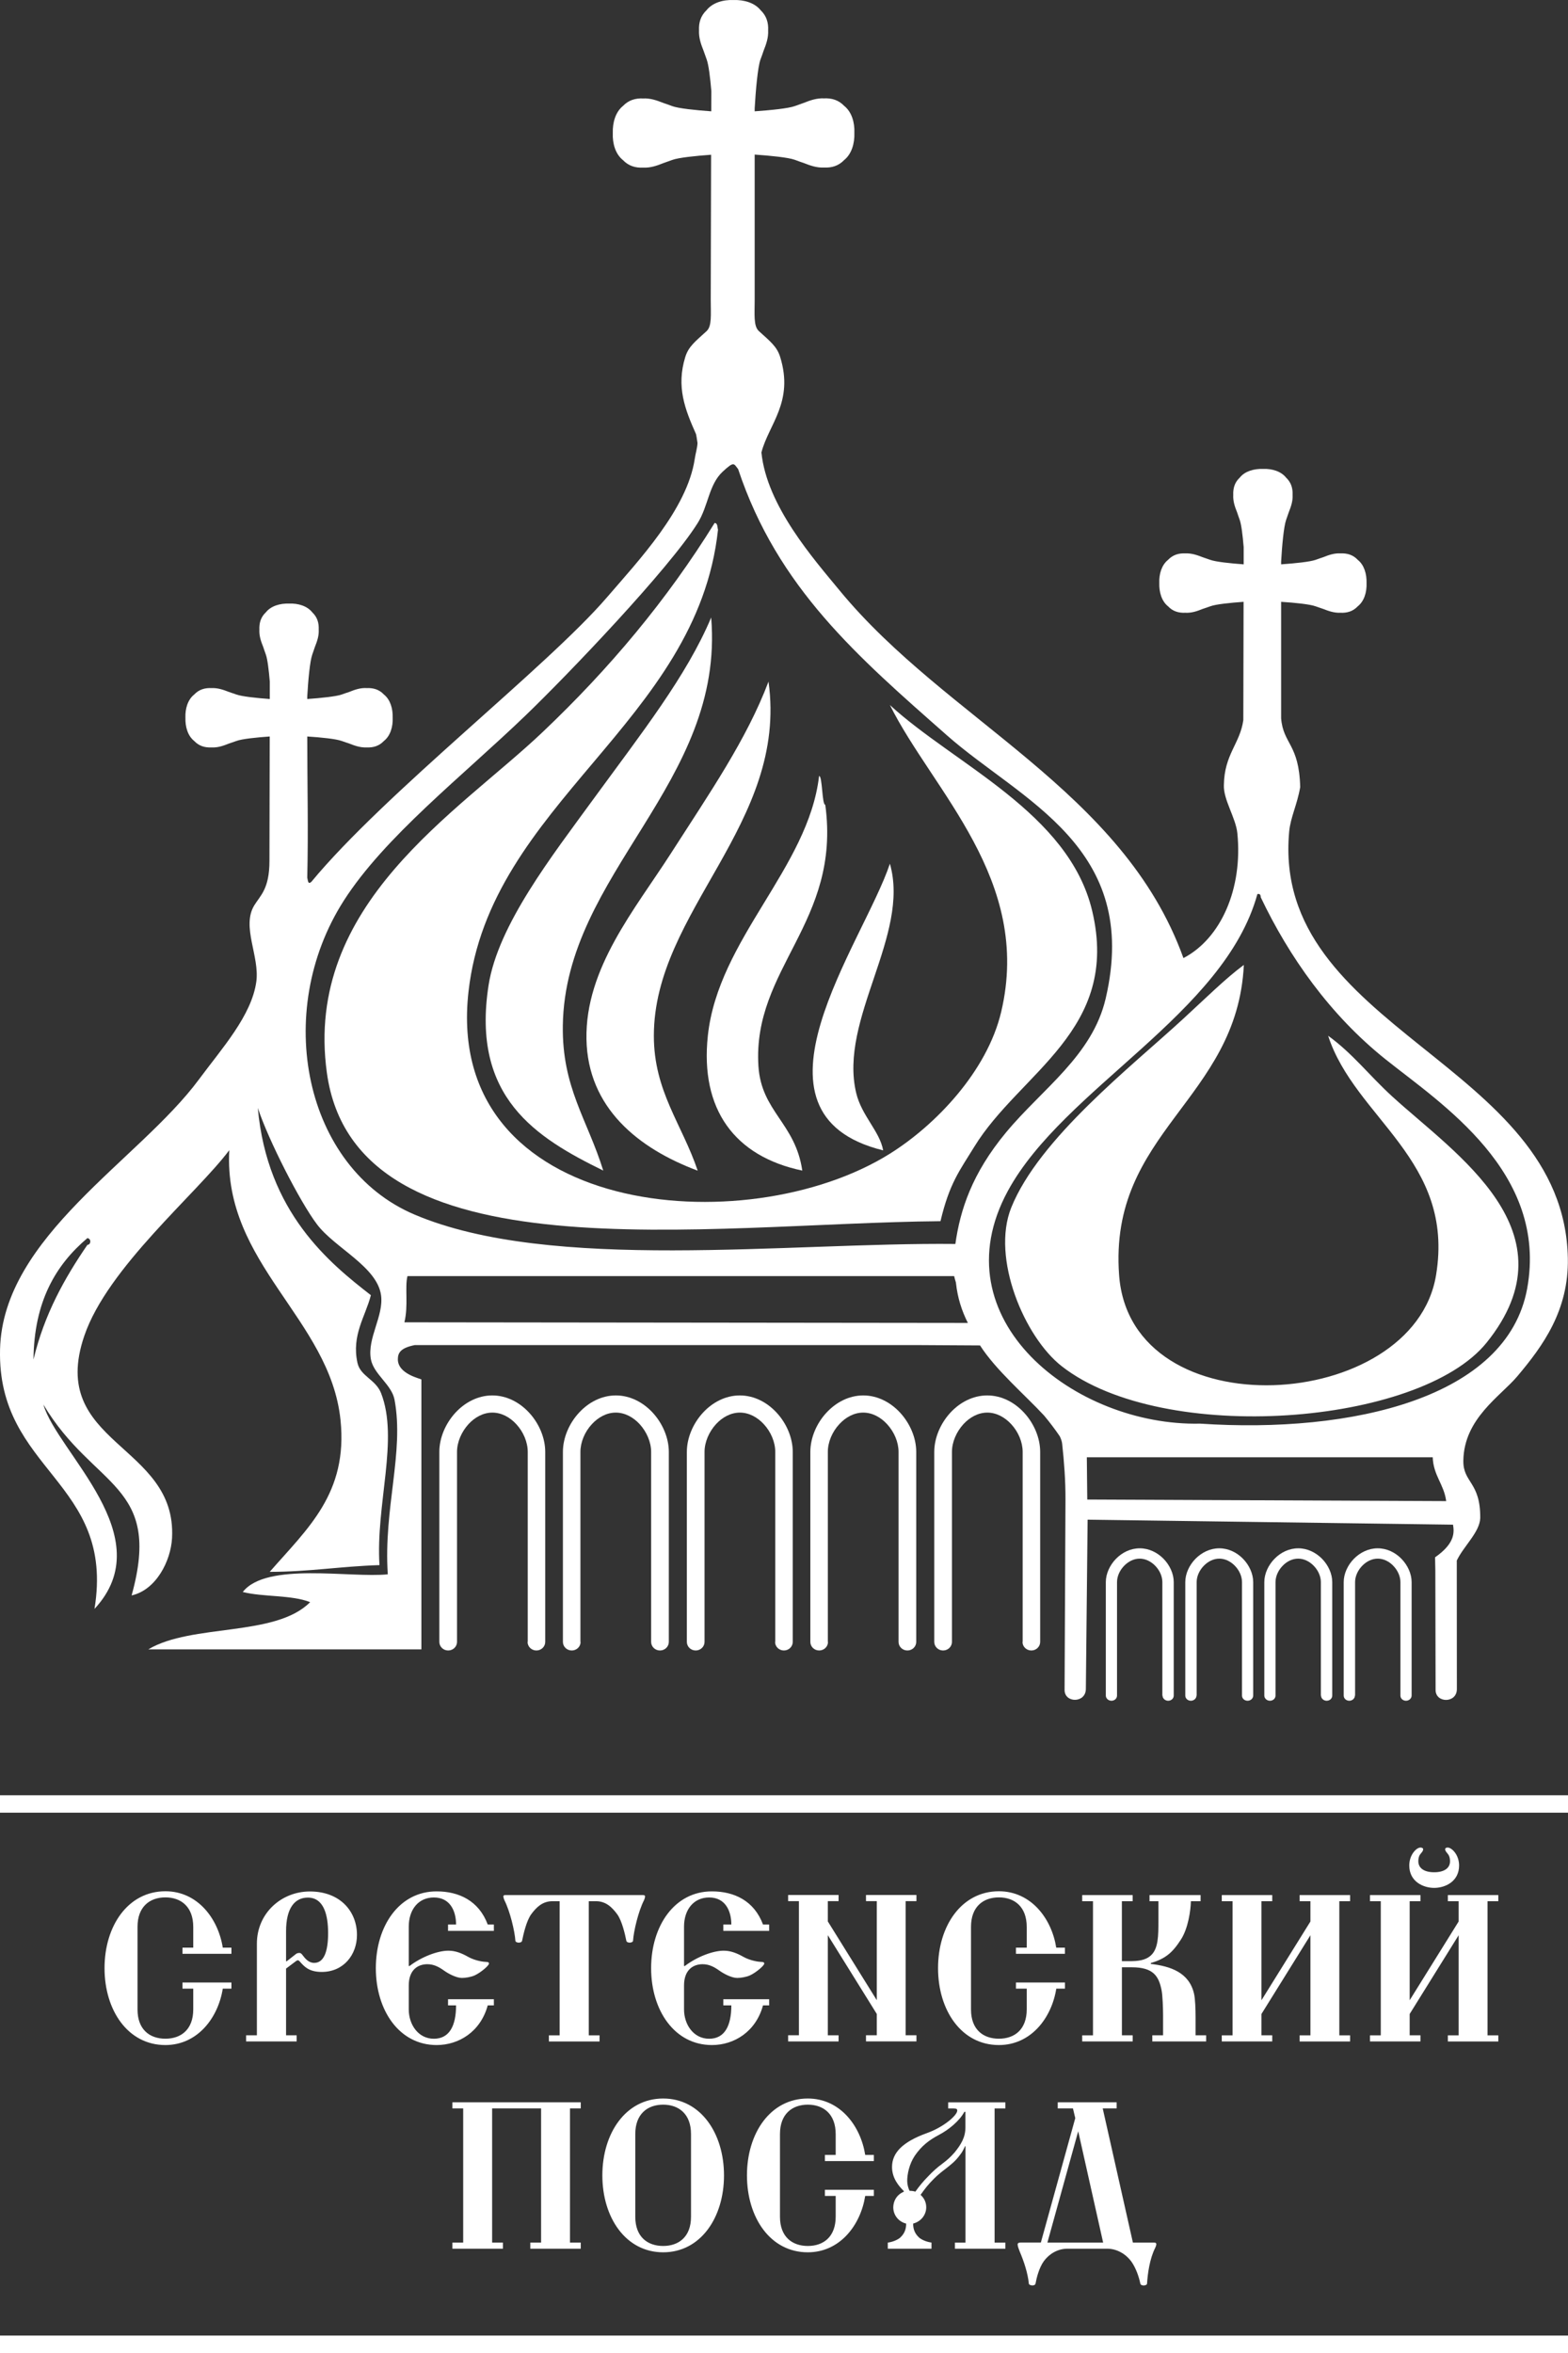 <svg width="90" height="135" viewBox="0 0 90 135" fill="none" xmlns="http://www.w3.org/2000/svg">
<rect x="0" y="0" width="90" height="135" fill="#333333" stroke="none"/>
<path d="M60.119 128.664L61.887 122.277L63.318 128.664H60.119ZM58.411 128.773C58.411 128.871 58.47 129.028 58.532 129.185C58.775 129.754 58.994 130.42 59.053 131.015C59.053 131.089 59.187 131.125 59.26 131.125C59.346 131.125 59.429 131.089 59.441 131.003C59.489 130.725 59.634 130.118 59.915 129.73C60.217 129.318 60.702 129.016 61.271 129.016H63.548C64.117 129.016 64.626 129.33 64.931 129.744C65.209 130.132 65.378 130.653 65.452 131.017C65.464 131.103 65.585 131.127 65.645 131.127C65.719 131.127 65.838 131.091 65.838 131.017C65.873 130.472 65.983 129.599 66.311 128.957C66.335 128.909 66.371 128.811 66.371 128.75C66.371 128.702 66.335 128.664 66.237 128.664H65.026L63.294 120.968H64.093V120.616H60.712V120.968H61.585L61.718 121.525L59.743 128.662H58.58C58.482 128.664 58.411 128.688 58.411 128.773ZM52.072 125.125C52.072 124.761 52.181 124.169 52.507 123.683C52.895 123.115 53.33 122.786 53.875 122.496C54.456 122.194 55.075 121.684 55.353 121.163H55.413V122.06C55.413 122.629 55.158 123.041 54.794 123.491C54.551 123.769 54.358 123.938 54.066 124.157C53.799 124.35 53.533 124.592 53.29 124.847C52.95 125.199 52.804 125.38 52.538 125.744C52.44 125.708 52.319 125.696 52.212 125.696C52.133 125.561 52.072 125.318 52.072 125.125ZM50.958 129.016H53.466V128.664C53.188 128.628 52.909 128.507 52.764 128.386C52.509 128.155 52.412 127.9 52.412 127.574C52.885 127.453 53.164 127.053 53.164 126.641C53.164 126.339 53.031 126.096 52.838 125.927C53.116 125.539 53.261 125.347 53.625 124.983C53.833 124.776 54.061 124.595 54.268 124.438C54.546 124.219 54.825 124.014 55.091 123.65C55.248 123.457 55.322 123.286 55.394 123.129L55.417 123.141V128.666H54.81V129.018H57.706V128.666H57.088V120.97H57.706V120.618H54.423V120.97H54.737C54.918 120.97 54.944 121.018 54.944 121.092C54.944 121.358 54.18 122.037 53.188 122.389C51.819 122.886 51.201 123.505 51.201 124.328C51.201 124.994 51.612 125.444 51.879 125.711V125.746C51.443 125.927 51.272 126.315 51.272 126.644C51.272 127.055 51.538 127.455 52.012 127.576C52.012 127.902 51.914 128.157 51.66 128.388C51.515 128.509 51.236 128.631 50.958 128.666V129.016ZM42.874 124.811C42.874 127.234 44.219 129.223 46.365 129.223C48.207 129.223 49.395 127.672 49.661 125.987H50.158V125.635H47.348V125.987H47.967V127.174C47.967 128.338 47.265 128.859 46.368 128.859C45.471 128.859 44.769 128.338 44.769 127.186V122.436C44.769 121.285 45.471 120.752 46.368 120.752C47.265 120.752 47.967 121.285 47.967 122.448V123.636H47.348V123.988H50.158V123.636H49.661C49.395 121.951 48.207 120.399 46.365 120.399C44.219 120.399 42.874 122.386 42.874 124.811ZM36.464 127.186V122.436C36.464 121.285 37.166 120.752 38.063 120.752C38.96 120.752 39.662 121.285 39.662 122.436V127.186C39.662 128.338 38.96 128.859 38.063 128.859C37.166 128.859 36.464 128.336 36.464 127.186ZM34.574 124.811C34.574 127.234 35.919 129.223 38.065 129.223C40.209 129.223 41.556 127.236 41.556 124.811C41.556 122.389 40.212 120.399 38.065 120.399C35.919 120.399 34.574 122.386 34.574 124.811ZM25.97 129.016H28.866V128.664H28.247V120.968H31.057V128.664H30.439V129.016H33.334V128.664H32.716V120.968H33.334V120.616H25.967V120.968H26.586V128.664H25.967V129.016H25.97ZM80.889 107.03C80.889 107.951 81.688 108.315 82.319 108.315C82.949 108.315 83.749 107.951 83.749 107.03C83.749 106.412 83.325 106 83.094 106C82.985 106 82.949 106.048 82.949 106.098C82.949 106.171 82.997 106.243 83.083 106.34C83.168 106.438 83.228 106.571 83.228 106.788C83.228 107.187 82.888 107.418 82.319 107.418C81.75 107.418 81.41 107.187 81.41 106.788C81.41 106.569 81.469 106.435 81.555 106.34C81.641 106.243 81.688 106.171 81.688 106.098C81.688 106.05 81.641 106 81.531 106C81.3 106 80.889 106.414 80.889 107.03ZM78.635 117.125H81.531V116.773H80.912V115.55L83.723 111.031V116.775H83.104V117.127H86V116.775H85.381V109.079H86V108.727H83.104V109.079H83.723V110.243L80.912 114.762V109.079H81.531V108.727H78.635V109.079H79.254V116.775H78.635V117.125ZM70.128 117.125H73.024V116.773H72.405V115.55L75.216 111.031V116.775H74.597V117.127H77.493V116.775H76.874V109.079H77.493V108.727H74.597V109.079H75.216V110.243L72.405 114.762V109.079H73.024V108.727H70.128V109.079H70.747V116.775H70.128V117.125ZM62.118 117.125H65.014V116.773H64.395V112.87H64.964C66.225 112.87 66.516 113.403 66.673 114.191C66.732 114.481 66.758 115.245 66.758 115.609V116.773H66.14V117.125H69.231V116.773H68.624V115.754C68.624 115.245 68.6 114.676 68.538 114.398C68.26 113.163 67.182 112.811 66.054 112.677V112.63C66.889 112.375 67.289 112.049 67.787 111.273C68.198 110.631 68.343 109.612 68.355 109.079H68.912V108.727H65.98V109.079H66.49V110.231C66.49 111.043 66.49 111.806 66.054 112.194C65.728 112.485 65.302 112.52 64.793 112.52H64.393V109.079H65.012V108.727H62.116V109.079H62.735V116.775H62.116V117.125H62.118ZM53.842 112.92C53.842 115.343 55.187 117.332 57.333 117.332C59.175 117.332 60.362 115.78 60.629 114.096H61.126V113.743H58.313V114.096H58.932V115.283C58.932 116.447 58.23 116.968 57.333 116.968C56.436 116.968 55.734 116.447 55.734 115.295V110.545C55.734 109.393 56.436 108.86 57.333 108.86C58.23 108.86 58.932 109.393 58.932 110.557V111.745H58.313V112.097H61.124V111.745H60.626C60.36 110.06 59.172 108.508 57.331 108.508C55.187 108.511 53.842 110.498 53.842 112.92ZM45.237 117.125H48.133V116.773H47.515V111.028L50.325 115.547V116.77H49.706V117.123H52.602V116.77H51.983V109.075H52.602V108.722H49.706V109.075H50.325V114.757L47.515 110.238V109.075H48.133V108.722H45.237V109.075H45.856V116.77H45.237V117.125ZM37.373 112.92C37.373 115.343 38.717 117.332 40.864 117.332C42.137 117.332 43.384 116.568 43.795 115.055H44.148V114.702H41.518V115.055H41.977C41.977 116.218 41.601 116.97 40.704 116.97C39.807 116.97 39.262 116.159 39.262 115.285V113.917C39.262 113.008 39.795 112.694 40.328 112.694C40.704 112.694 40.995 112.851 41.285 113.058C41.575 113.265 42.013 113.482 42.315 113.482C42.508 113.482 42.824 113.434 43.043 113.337C43.407 113.168 43.867 112.768 43.867 112.658C43.867 112.599 43.831 112.561 43.686 112.561C43.565 112.561 43.079 112.501 42.667 112.27C42.303 112.063 41.939 111.918 41.539 111.918C40.933 111.918 40.012 112.259 39.298 112.803L39.262 112.792V110.538C39.262 109.569 39.807 108.865 40.704 108.865C41.637 108.865 41.977 109.641 41.977 110.417H41.518V110.781H44.148V110.417H43.795C43.286 109.048 42.134 108.515 40.864 108.515C38.717 108.511 37.373 110.498 37.373 112.92ZM28.892 108.801C28.892 108.86 28.927 108.97 28.951 109.02C29.277 109.662 29.546 110.802 29.582 111.347C29.582 111.421 29.703 111.457 29.775 111.457C29.834 111.457 29.956 111.433 29.967 111.347C30.041 110.983 30.21 110.219 30.488 109.831C30.791 109.42 31.143 109.079 31.712 109.079H32.123V116.775H31.505V117.127H34.413V116.775H33.794V109.079H34.206C34.774 109.079 35.126 109.42 35.429 109.831C35.707 110.219 35.876 110.983 35.95 111.347C35.962 111.433 36.083 111.457 36.142 111.457C36.216 111.457 36.335 111.421 36.335 111.347C36.371 110.802 36.637 109.662 36.966 109.02C36.99 108.972 37.025 108.863 37.025 108.801C37.025 108.753 36.99 108.727 36.892 108.727H29.016C28.927 108.727 28.892 108.751 28.892 108.801ZM21.572 112.92C21.572 115.343 22.917 117.332 25.063 117.332C26.336 117.332 27.583 116.568 27.995 115.055H28.347V114.702H25.717V115.055H26.177C26.177 116.218 25.801 116.97 24.904 116.97C24.006 116.97 23.462 116.159 23.462 115.285V113.917C23.462 113.008 23.995 112.694 24.528 112.694C24.904 112.694 25.194 112.851 25.484 113.058C25.774 113.265 26.212 113.482 26.515 113.482C26.71 113.482 27.024 113.434 27.243 113.337C27.607 113.168 28.066 112.768 28.066 112.658C28.066 112.599 28.03 112.561 27.885 112.561C27.764 112.561 27.278 112.501 26.867 112.27C26.503 112.063 26.139 111.918 25.739 111.918C25.132 111.918 24.211 112.259 23.497 112.803L23.462 112.792V110.538C23.462 109.569 24.006 108.865 24.904 108.865C25.836 108.865 26.177 109.641 26.177 110.417H25.717V110.781H28.347V110.417H27.995C27.485 109.048 26.334 108.515 25.063 108.515C22.917 108.511 21.572 110.498 21.572 112.92ZM14.131 117.125H17.027V116.773H16.42V112.944L16.953 112.544C17.027 112.485 17.063 112.47 17.099 112.47C17.134 112.47 17.172 112.494 17.232 112.568C17.463 112.822 17.729 113.137 18.467 113.137C19.728 113.137 20.489 112.142 20.489 111.016C20.489 109.672 19.533 108.52 17.786 108.52C16.151 108.52 14.745 109.769 14.745 111.514V116.773H14.126V117.125H14.131ZM16.42 112.52V110.8C16.42 109.491 16.906 108.872 17.67 108.872C18.59 108.872 18.833 109.879 18.833 110.909C18.833 111.916 18.614 112.618 18.034 112.618C17.705 112.618 17.512 112.363 17.344 112.144C17.284 112.059 17.222 112.047 17.175 112.047C17.139 112.047 17.053 112.059 17.006 112.094L16.449 112.53L16.42 112.52ZM6 112.92C6 115.343 7.344 117.332 9.491 117.332C11.333 117.332 12.52 115.78 12.787 114.096H13.284V113.743H10.474V114.096H11.092V115.283C11.092 116.447 10.39 116.968 9.493 116.968C8.596 116.968 7.894 116.447 7.894 115.295V110.545C7.894 109.393 8.596 108.86 9.493 108.86C10.39 108.86 11.092 109.393 11.092 110.557V111.745H10.474V112.097H13.284V111.745H12.787C12.52 110.06 11.333 108.508 9.491 108.508C7.344 108.511 6 110.498 6 112.92Z" fill="white"/>
<line y1="103.5" x2="90" y2="103.5" stroke="white"/>
<line y1="134.5" x2="90" y2="134.5" stroke="white"/>
<path fill-rule="evenodd" clip-rule="evenodd" d="M1.922 78.001C2.545 75.399 3.706 73.335 5.017 71.421C5.213 71.421 5.263 71.079 5.017 71.034C3.198 72.571 1.953 74.676 1.922 78.001ZM58.041 69.291C59.634 65.322 64.964 61.173 67.912 58.455C69.224 57.249 70.359 56.124 71.394 55.361C71.017 63.122 63.622 64.925 64.235 73.164C64.898 82.106 81.12 81.046 82.426 73.164C83.526 66.543 77.769 64.162 76.232 59.425C77.648 60.45 78.578 61.69 79.909 62.906C83.511 66.201 90.458 70.662 85.329 77.032C81.501 81.784 66.772 82.939 60.945 78.388C58.795 76.71 56.886 72.179 58.041 69.291ZM57.85 68.326C53.836 75.706 61.718 81.839 68.882 81.679C77.608 82.261 86.505 80.207 87.655 73.937C88.876 67.256 82.697 63.308 79.527 60.776C76.332 58.224 73.991 54.889 72.368 51.488C72.358 51.372 72.338 51.257 72.172 51.297C70.269 58.199 61.06 62.419 57.85 68.326ZM57.745 64.971C59.83 62.459 62.693 60.575 63.462 57.295C65.501 48.584 58.609 45.942 54.364 42.199C49.235 37.678 44.638 33.735 42.367 26.913C42.116 26.607 42.151 26.436 41.478 27.064C40.679 27.807 40.659 29.028 40.047 30.007C38.384 32.66 32.622 38.683 30.175 41.039C26.543 44.535 22.067 48.016 19.726 51.684C15.647 58.068 17.45 66.99 23.79 69.683C31.637 73.013 45.171 71.27 54.836 71.371C55.112 69.421 55.785 67.332 57.745 64.971ZM43.669 26.044C43.674 26.029 43.674 26.014 43.679 25.999C43.679 26.014 43.674 26.029 43.669 26.044ZM43.654 26.124C43.654 26.114 43.658 26.104 43.658 26.089C43.658 26.099 43.654 26.114 43.654 26.124ZM43.638 26.205C43.638 26.195 43.643 26.189 43.643 26.18C43.638 26.189 43.638 26.195 43.638 26.205ZM62.382 83.613L62.407 86.034L83.008 86.124C82.883 85.155 82.275 84.668 82.235 83.608H62.382V83.613ZM54.866 73.576C54.866 73.586 54.866 73.601 54.871 73.611C54.962 74.46 55.203 75.208 55.554 75.902L23.212 75.866C23.448 74.902 23.227 73.847 23.388 73.214H54.766C54.796 73.34 54.826 73.46 54.866 73.576ZM83.616 89.535L83.621 96.91C83.621 97.734 82.4 97.724 82.4 96.96L82.385 90.118L82.37 89.349C83.546 88.531 83.466 87.888 83.4 87.476L62.427 87.189L62.326 96.905C62.316 97.728 61.1 97.719 61.105 96.955L61.156 86.049C61.161 84.919 61.075 83.834 60.965 82.829C60.95 82.693 60.9 82.548 60.824 82.397C60.543 81.985 60.241 81.588 59.925 81.211C58.83 80.031 57.152 78.599 56.253 77.193L52.696 77.172H23.81C22.966 77.338 22.841 77.635 22.836 77.981C22.831 78.85 24.167 79.097 24.187 79.147C24.187 84.306 24.187 89.47 24.187 94.629C18.962 94.629 13.738 94.629 8.513 94.629C11.025 93.137 15.813 93.931 17.802 91.921C16.737 91.499 15.119 91.635 13.934 91.339C15.29 89.596 20.133 90.55 22.258 90.324C22.007 86.531 23.212 83.321 22.645 80.307C22.484 79.438 21.449 78.85 21.288 77.986C21.067 76.776 22.037 75.5 21.871 74.309C21.64 72.666 19.214 71.597 18.194 70.245C17.219 68.959 15.406 65.413 14.798 63.564C15.335 69.577 18.927 72.476 21.288 74.309C20.972 75.54 20.173 76.59 20.515 78.182C20.68 78.961 21.56 79.137 21.871 79.925C22.906 82.573 21.56 86.31 21.781 89.796C19.53 89.867 17.797 90.178 15.481 90.183C17.661 87.687 19.977 85.677 19.545 81.473C18.942 75.65 12.809 72.526 13.16 65.99C11.301 68.477 6.177 72.722 4.841 76.635C2.701 82.884 10.161 82.814 9.875 88.244C9.804 89.56 8.96 91.223 7.554 91.535C9.347 85.1 5.374 85.421 2.49 80.584C3.289 83.341 9.277 88.164 5.424 92.308C6.624 84.954 -0.172 84.426 0.003 77.409C0.164 70.933 7.991 66.568 11.422 61.926C12.733 60.153 14.446 58.269 14.713 56.315C14.908 54.853 13.848 53.16 14.597 51.94C14.934 51.387 15.466 51.005 15.466 49.398L15.481 42.255C14.702 42.31 13.884 42.395 13.572 42.511C13.426 42.561 13.281 42.616 13.135 42.661C12.814 42.792 12.492 42.903 12.135 42.883C11.764 42.898 11.422 42.807 11.146 42.511C10.779 42.219 10.628 41.702 10.643 41.179C10.623 40.657 10.779 40.14 11.146 39.848C11.427 39.552 11.764 39.462 12.135 39.477C12.497 39.462 12.814 39.572 13.135 39.698C13.281 39.748 13.426 39.798 13.572 39.848C13.884 39.959 14.707 40.049 15.486 40.105V39.115C15.431 38.452 15.355 37.824 15.26 37.558C15.21 37.412 15.155 37.266 15.109 37.121C14.979 36.799 14.868 36.478 14.888 36.121C14.873 35.749 14.964 35.408 15.26 35.131C15.551 34.765 16.069 34.614 16.591 34.629C17.114 34.609 17.631 34.765 17.923 35.131C18.219 35.413 18.309 35.749 18.294 36.121C18.314 36.483 18.199 36.799 18.073 37.121C18.023 37.266 17.973 37.412 17.923 37.558C17.787 37.934 17.686 39.06 17.636 39.954V40.105C18.435 40.049 19.294 39.959 19.61 39.848C19.756 39.798 19.902 39.743 20.047 39.698C20.369 39.567 20.691 39.456 21.047 39.477C21.419 39.462 21.761 39.552 22.037 39.848C22.404 40.14 22.554 40.657 22.539 41.179C22.559 41.702 22.404 42.219 22.037 42.511C21.756 42.807 21.419 42.898 21.047 42.883C20.686 42.898 20.369 42.787 20.047 42.661C19.902 42.611 19.756 42.561 19.61 42.511C19.294 42.395 18.435 42.305 17.636 42.255C17.636 44.947 17.701 47.68 17.636 50.352C17.681 50.543 17.676 50.759 17.867 50.599C22.087 45.495 31.401 38.271 34.842 34.267C36.636 32.178 39.444 29.219 39.876 26.335C39.921 26.019 40.021 25.717 40.036 25.421C39.996 25.155 39.966 24.949 39.951 24.909C39.318 23.492 38.806 22.191 39.333 20.483C39.519 19.885 39.896 19.599 40.554 19.001C40.87 18.715 40.795 18.041 40.795 17.208L40.815 8.879C39.906 8.944 38.951 9.044 38.59 9.175C38.419 9.235 38.248 9.296 38.082 9.356C37.706 9.507 37.334 9.637 36.912 9.617C36.48 9.637 36.083 9.527 35.756 9.185C35.329 8.844 35.148 8.241 35.174 7.633C35.154 7.025 35.334 6.422 35.756 6.081C36.083 5.739 36.48 5.629 36.912 5.649C37.334 5.629 37.7 5.759 38.082 5.91C38.248 5.965 38.419 6.025 38.59 6.091C38.951 6.221 39.911 6.322 40.825 6.387L40.83 5.232C40.765 4.458 40.675 3.725 40.564 3.418C40.504 3.247 40.443 3.077 40.383 2.911C40.232 2.534 40.102 2.162 40.122 1.74C40.102 1.308 40.212 0.912 40.554 0.585C40.895 0.158 41.498 -0.023 42.106 0.002C42.714 -0.018 43.317 0.163 43.658 0.585C44 0.912 44.111 1.308 44.09 1.74C44.111 2.162 43.98 2.529 43.829 2.911C43.774 3.077 43.714 3.247 43.648 3.418C43.493 3.855 43.377 5.171 43.317 6.211V6.387C44.246 6.322 45.251 6.221 45.623 6.086C45.794 6.025 45.964 5.965 46.13 5.905C46.507 5.754 46.879 5.624 47.301 5.644C47.733 5.624 48.13 5.734 48.456 6.076C48.883 6.417 49.064 7.02 49.039 7.628C49.059 8.236 48.878 8.839 48.456 9.18C48.13 9.522 47.733 9.632 47.301 9.612C46.879 9.632 46.512 9.502 46.13 9.351C45.964 9.296 45.794 9.235 45.623 9.17C45.251 9.034 44.251 8.934 43.317 8.869V17.203C43.317 18.037 43.242 18.71 43.558 18.996C44.216 19.594 44.593 19.88 44.779 20.478C45.583 23.065 44.116 24.351 43.704 25.959C44.01 29.023 46.703 32.072 48.19 33.875C54.329 41.335 64.466 45.349 67.927 54.969C70.078 53.849 71.339 50.985 71.022 47.81C70.932 46.916 70.213 45.882 70.248 45.042C70.274 43.269 71.178 42.666 71.364 41.315L71.379 34.529C70.6 34.584 69.781 34.669 69.47 34.785C69.324 34.835 69.178 34.89 69.033 34.935C68.711 35.066 68.39 35.176 68.033 35.156C67.661 35.172 67.32 35.081 67.043 34.785C66.677 34.493 66.526 33.976 66.541 33.453C66.521 32.931 66.677 32.414 67.043 32.122C67.325 31.826 67.661 31.735 68.033 31.75C68.395 31.735 68.711 31.846 69.033 31.971C69.178 32.022 69.324 32.072 69.47 32.122C69.781 32.233 70.605 32.323 71.384 32.378V31.389C71.329 30.726 71.253 30.098 71.158 29.831C71.108 29.686 71.052 29.54 71.007 29.395C70.876 29.073 70.766 28.752 70.786 28.395C70.771 28.023 70.861 27.681 71.158 27.405C71.449 27.038 71.966 26.888 72.489 26.903C73.011 26.883 73.529 27.038 73.82 27.405C74.117 27.686 74.207 28.023 74.192 28.395C74.212 28.756 74.097 29.073 73.971 29.395C73.921 29.54 73.871 29.686 73.82 29.831C73.685 30.208 73.584 31.334 73.534 32.228V32.378C74.333 32.323 75.192 32.233 75.508 32.122C75.654 32.072 75.799 32.017 75.945 31.971C76.267 31.841 76.588 31.73 76.945 31.75C77.317 31.735 77.658 31.826 77.934 32.122C78.301 32.414 78.452 32.931 78.437 33.453C78.457 33.976 78.301 34.493 77.934 34.785C77.653 35.081 77.317 35.172 76.945 35.156C76.583 35.172 76.267 35.061 75.945 34.935C75.799 34.885 75.654 34.835 75.508 34.785C75.192 34.669 74.333 34.579 73.534 34.529V41.21C73.654 42.702 74.564 42.672 74.629 45.158C74.453 46.178 74.071 46.896 73.996 47.715C72.956 59.083 89.785 60.947 89.991 72.194C90.046 75.188 88.555 77.228 87.088 78.966C86.123 80.111 84.028 81.382 83.993 83.803C83.973 85.079 84.978 85.009 84.963 87.094C84.932 87.913 84.008 88.706 83.616 89.535Z" fill="white"/>
<path fill-rule="evenodd" clip-rule="evenodd" d="M41.016 30.007C41.202 30.012 41.167 30.243 41.212 30.394C40.012 41.481 28.101 46.077 26.89 56.903C25.443 69.823 42.805 71.37 51.079 66.191C53.681 64.564 56.65 61.489 57.464 58.063C59.267 50.473 53.535 45.379 51.079 40.451C54.791 43.862 61.352 46.635 62.688 52.256C64.321 59.118 58.534 61.524 55.916 65.804C55.087 67.156 54.5 67.874 53.982 70.064C40.494 70.18 20.399 73.415 18.762 61.55C17.425 51.869 26.277 46.63 31.145 42.003C34.988 38.356 38.278 34.428 41.016 30.007Z" fill="white"/>
<path fill-rule="evenodd" clip-rule="evenodd" d="M40.82 35.428C41.614 44.952 32.431 50.081 32.305 58.842C32.255 62.399 33.712 64.222 34.626 67.161C30.773 65.272 27.035 62.966 28.045 56.516C28.588 53.06 31.702 49.087 34.043 45.871C36.836 42.044 39.408 38.788 40.82 35.428Z" fill="white"/>
<path fill-rule="evenodd" clip-rule="evenodd" d="M44.111 39.105C45.246 47.263 37.53 52.266 37.53 59.425C37.53 62.614 39.142 64.483 40.047 67.166C36.636 65.895 33.732 63.559 33.662 59.62C33.586 55.556 36.45 52.166 38.499 48.976C40.735 45.489 42.855 42.43 44.111 39.105Z" fill="white"/>
<path fill-rule="evenodd" clip-rule="evenodd" d="M47.014 44.52C47.21 44.52 47.175 46.178 47.37 46.178C48.285 52.919 43.181 55.541 43.532 61.163C43.698 63.785 45.652 64.428 46.049 67.161C42.161 66.347 40.177 63.644 40.629 59.42C41.227 53.864 46.396 49.81 47.014 44.52Z" fill="white"/>
<path fill-rule="evenodd" clip-rule="evenodd" d="M51.078 49.554C52.258 53.658 48.129 58.47 49.144 62.71C49.455 64.016 50.5 64.91 50.691 66.001C42.151 63.901 49.551 54.135 51.078 49.554Z" fill="white"/>
<path d="M33.325 94.202C33.325 94.473 33.099 94.694 32.818 94.694C32.537 94.694 32.31 94.473 32.31 94.202V83.301C32.31 82.497 32.667 81.663 33.235 81.051C33.782 80.458 34.526 80.061 35.35 80.061C36.174 80.061 36.922 80.463 37.465 81.051C38.032 81.668 38.389 82.497 38.389 83.301V94.202C38.389 94.473 38.163 94.694 37.882 94.694C37.6 94.694 37.374 94.473 37.374 94.202V83.301C37.374 82.739 37.118 82.151 36.716 81.709C36.349 81.312 35.867 81.046 35.345 81.046C34.822 81.046 34.34 81.312 33.973 81.709C33.566 82.146 33.315 82.739 33.315 83.301V94.202H33.325Z" fill="white"/>
<path d="M30.281 94.202C30.281 94.473 30.507 94.694 30.788 94.694C31.069 94.694 31.295 94.473 31.295 94.202V83.301C31.295 82.497 30.939 81.663 30.371 81.051C29.823 80.458 29.08 80.061 28.256 80.061C27.432 80.061 26.684 80.463 26.141 81.051C25.573 81.668 25.217 82.497 25.217 83.301V94.202C25.217 94.473 25.443 94.694 25.724 94.694C26.006 94.694 26.232 94.473 26.232 94.202V83.301C26.232 82.739 26.488 82.151 26.89 81.709C27.256 81.312 27.739 81.046 28.261 81.046C28.784 81.046 29.266 81.312 29.633 81.709C30.039 82.146 30.291 82.739 30.291 83.301V94.202H30.281Z" fill="white"/>
<path d="M44.488 94.202C44.488 94.473 44.714 94.694 44.995 94.694C45.276 94.694 45.502 94.473 45.502 94.202V83.301C45.502 82.497 45.146 81.663 44.578 81.051C44.031 80.458 43.287 80.061 42.463 80.061C41.639 80.061 40.891 80.463 40.348 81.051C39.781 81.668 39.424 82.497 39.424 83.301V94.202C39.424 94.473 39.65 94.694 39.931 94.694C40.212 94.694 40.439 94.473 40.439 94.202V83.301C40.439 82.739 40.695 82.151 41.097 81.709C41.463 81.312 41.946 81.046 42.468 81.046C42.991 81.046 43.473 81.312 43.84 81.709C44.246 82.146 44.498 82.739 44.498 83.301V94.202H44.488Z" fill="white"/>
<path d="M47.526 94.202C47.526 94.473 47.3 94.694 47.019 94.694C46.738 94.694 46.512 94.473 46.512 94.202V83.301C46.512 82.497 46.868 81.663 47.436 81.051C47.984 80.458 48.727 80.061 49.551 80.061C50.375 80.061 51.123 80.463 51.666 81.051C52.234 81.668 52.59 82.497 52.59 83.301V94.202C52.59 94.473 52.364 94.694 52.083 94.694C51.802 94.694 51.575 94.473 51.575 94.202V83.301C51.575 82.739 51.324 82.151 50.917 81.709C50.551 81.312 50.068 81.046 49.546 81.046C49.023 81.046 48.541 81.312 48.175 81.709C47.768 82.146 47.516 82.739 47.516 83.301V94.202H47.526Z" fill="white"/>
<path d="M58.689 94.202C58.689 94.473 58.915 94.694 59.196 94.694C59.477 94.694 59.704 94.473 59.704 94.202V83.301C59.704 82.497 59.347 81.663 58.779 81.051C58.232 80.458 57.488 80.061 56.664 80.061C55.84 80.061 55.092 80.463 54.549 81.051C53.982 81.668 53.625 82.497 53.625 83.301V94.202C53.625 94.473 53.851 94.694 54.132 94.694C54.414 94.694 54.64 94.473 54.64 94.202V83.301C54.64 82.739 54.896 82.151 55.298 81.709C55.665 81.312 56.147 81.046 56.669 81.046C57.192 81.046 57.674 81.312 58.041 81.709C58.448 82.146 58.699 82.739 58.699 83.301V94.202H58.689Z" fill="white"/>
<path d="M68.676 97.281C68.676 97.442 68.531 97.578 68.355 97.578C68.174 97.578 68.033 97.447 68.033 97.281V90.771C68.033 90.294 68.259 89.796 68.626 89.425C68.978 89.073 69.455 88.832 69.982 88.832C70.51 88.832 70.987 89.068 71.339 89.425C71.7 89.791 71.931 90.289 71.931 90.771V97.281C71.931 97.442 71.786 97.578 71.61 97.578C71.429 97.578 71.288 97.447 71.288 97.281V90.771C71.288 90.434 71.128 90.083 70.867 89.822C70.63 89.585 70.324 89.425 69.987 89.425C69.651 89.425 69.344 89.585 69.108 89.822C68.847 90.083 68.686 90.434 68.686 90.771V97.281H68.676Z" fill="white"/>
<path d="M66.727 97.281C66.727 97.442 66.873 97.578 67.049 97.578C67.229 97.578 67.37 97.447 67.37 97.281V90.771C67.37 90.294 67.144 89.796 66.777 89.425C66.426 89.073 65.948 88.832 65.421 88.832C64.893 88.832 64.416 89.068 64.064 89.425C63.703 89.791 63.472 90.289 63.472 90.771V97.281C63.472 97.442 63.617 97.578 63.793 97.578C63.974 97.578 64.115 97.447 64.115 97.281V90.771C64.115 90.434 64.275 90.083 64.537 89.822C64.773 89.585 65.079 89.425 65.416 89.425C65.747 89.425 66.059 89.585 66.295 89.822C66.556 90.083 66.717 90.434 66.717 90.771V97.281H66.727Z" fill="white"/>
<path d="M75.825 97.281C75.825 97.442 75.97 97.578 76.146 97.578C76.327 97.578 76.468 97.447 76.468 97.281V90.771C76.468 90.294 76.242 89.796 75.875 89.425C75.523 89.073 75.046 88.832 74.519 88.832C73.991 88.832 73.514 89.068 73.162 89.425C72.8 89.791 72.569 90.289 72.569 90.771V97.281C72.569 97.442 72.715 97.578 72.891 97.578C73.072 97.578 73.212 97.447 73.212 97.281V90.771C73.212 90.434 73.373 90.083 73.634 89.822C73.865 89.585 74.177 89.425 74.513 89.425C74.85 89.425 75.156 89.585 75.393 89.822C75.654 90.083 75.815 90.434 75.815 90.771V97.281H75.825Z" fill="white"/>
<path d="M77.769 97.281C77.769 97.442 77.623 97.578 77.448 97.578C77.267 97.578 77.126 97.447 77.126 97.281V90.771C77.126 90.294 77.352 89.796 77.719 89.425C78.07 89.073 78.548 88.832 79.075 88.832C79.603 88.832 80.08 89.068 80.431 89.425C80.793 89.791 81.024 90.289 81.024 90.771V97.281C81.024 97.442 80.879 97.578 80.703 97.578C80.522 97.578 80.381 97.447 80.381 97.281V90.771C80.381 90.434 80.221 90.083 79.959 89.822C79.728 89.585 79.417 89.425 79.08 89.425C78.744 89.425 78.437 89.585 78.201 89.822C77.94 90.083 77.779 90.434 77.779 90.771V97.281H77.769Z" fill="white"/>
</svg>

